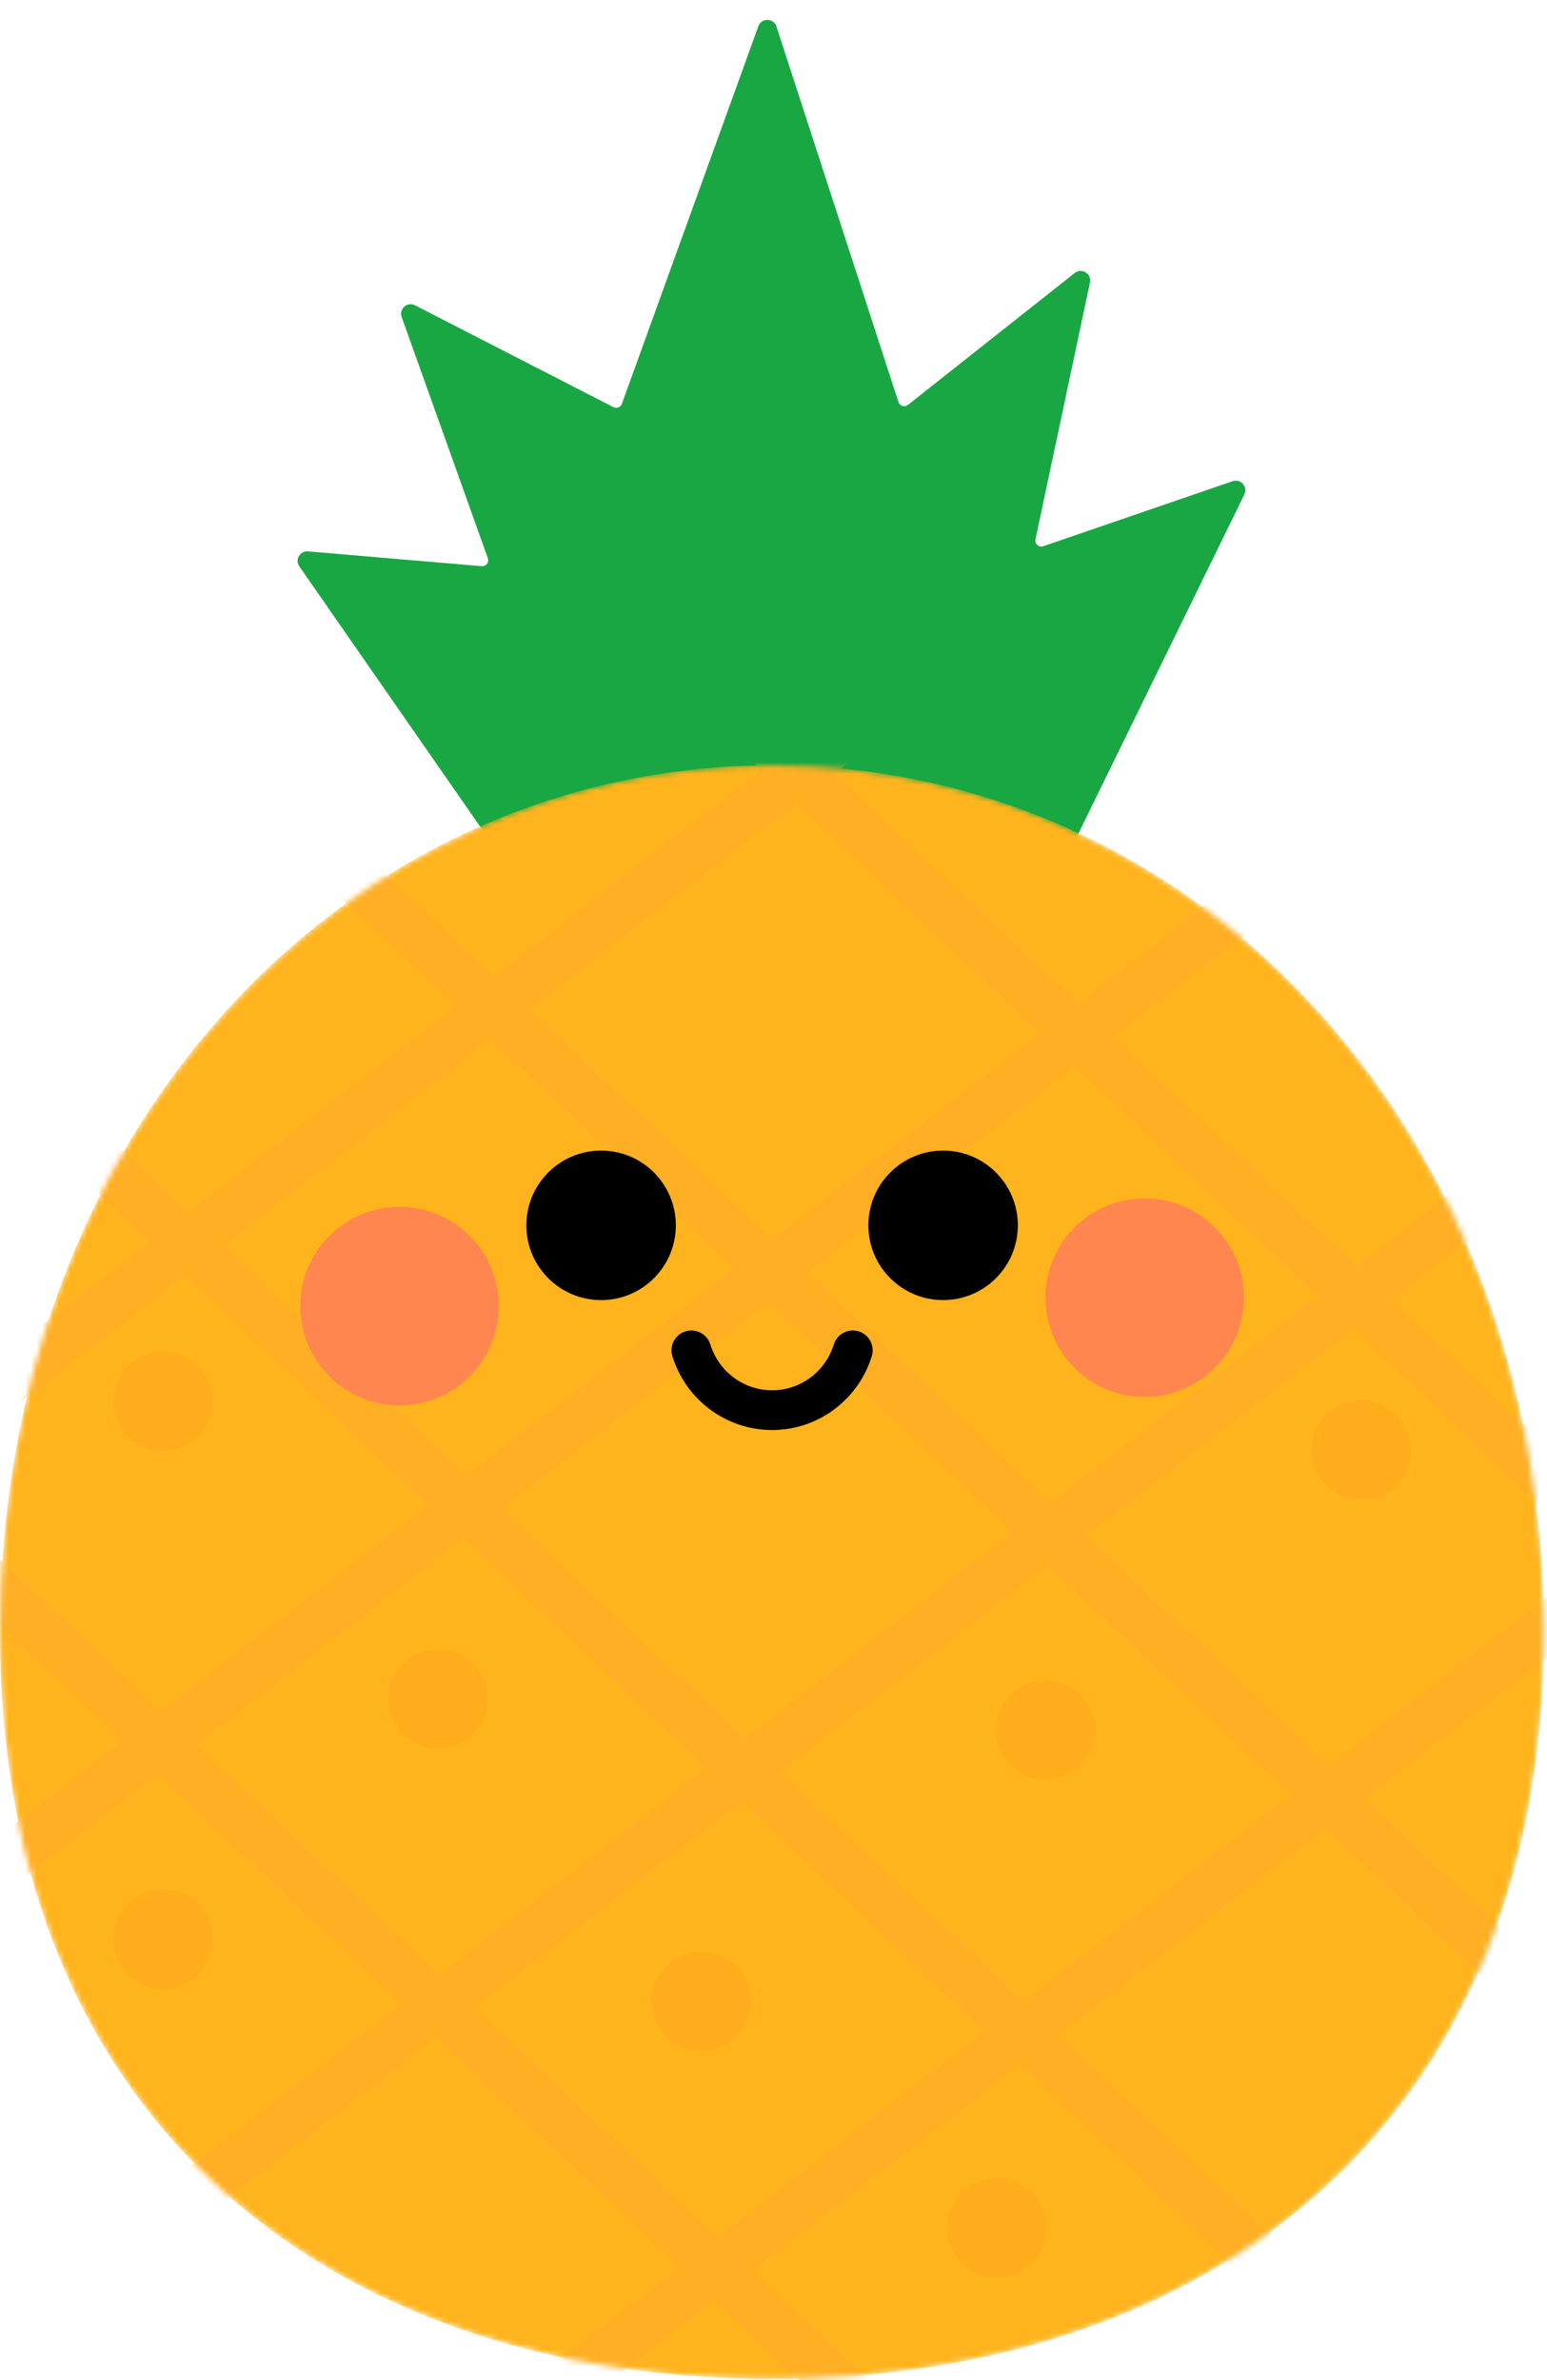 <svg width="275" height="423" viewBox="0 0 275 423" fill="none" xmlns="http://www.w3.org/2000/svg">
<path d="M53.209 100.65L112.105 185.393C112.185 185.507 112.315 185.576 112.455 185.576H173.106C173.269 185.576 173.417 185.483 173.488 185.337L221.201 87.868C221.867 86.507 220.555 85.02 219.122 85.512L185.456 97.068C184.674 97.336 183.899 96.65 184.071 95.842L193.757 50.207C194.087 48.649 192.287 47.532 191.038 48.52L161.39 71.965C160.809 72.424 159.949 72.164 159.72 71.46L138.022 4.712C137.522 3.173 135.356 3.137 134.806 4.66L110.542 71.777C110.324 72.379 109.627 72.653 109.057 72.361L73.78 54.256C72.409 53.552 70.883 54.89 71.402 56.341L86.723 99.202C86.984 99.931 86.403 100.684 85.632 100.619L54.749 97.985C53.315 97.862 52.387 99.467 53.209 100.65Z" fill="#19A744"/>
<mask id="mask0_433_2949" style="mask-type:alpha" maskUnits="userSpaceOnUse" x="0" y="136" width="275" height="287">
<path d="M274.431 290.133C274.431 379.244 212.973 422.76 137.215 422.76C61.458 422.76 0 379.244 0 290.133C0 201.023 61.458 136 137.215 136C212.973 136 274.431 201.023 274.431 290.133Z" fill="#FFB41D"/>
</mask>
<g mask="url(#mask0_433_2949)">
<path d="M274.431 290.133C274.431 379.244 212.973 422.76 137.215 422.76C61.458 422.76 0 379.244 0 290.133C0 201.023 61.458 136 137.215 136C212.973 136 274.431 201.023 274.431 290.133Z" fill="#FFB41D"/>
<path d="M51.832 461.422L321.764 253.086" stroke="#FFAF24" stroke-width="8.503" stroke-linecap="round"/>
<path d="M-69.574 217.273L176.195 449.432" stroke="#FFAF24" stroke-width="8.503" stroke-linecap="round"/>
<path d="M-39.373 361.961L230.559 153.625" stroke="#FFAF24" stroke-width="8.503" stroke-linecap="round"/>
<path d="M32.004 126.672L277.773 358.83" stroke="#FFAF24" stroke-width="8.503" stroke-linecap="round"/>
<path d="M6.223 411.711L276.155 203.375" stroke="#FFAF24" stroke-width="8.503" stroke-linecap="round"/>
<path d="M-18.818 171.984L226.95 404.143" stroke="#FFAF24" stroke-width="8.503" stroke-linecap="round"/>
<path d="M-84.982 312.211L184.95 103.875" stroke="#FFAF24" stroke-width="8.503" stroke-linecap="round"/>
<path d="M82.83 81.398L328.599 313.557" stroke="#FFAF24" stroke-width="8.503" stroke-linecap="round"/>
</g>
<circle cx="241.992" cy="257.697" r="8.822" fill="#FFAC1D"/>
<circle cx="185.861" cy="307.47" r="8.822" fill="#FFAC1D"/>
<circle cx="28.964" cy="248.986" r="8.822" fill="#FFAC1D"/>
<circle cx="124.664" cy="355.697" r="8.822" fill="#FFAC1D"/>
<circle cx="77.855" cy="301.923" r="8.822" fill="#FFAC1D"/>
<circle cx="177.164" cy="395.908" r="8.822" fill="#FFAC1D"/>
<circle cx="28.964" cy="344.658" r="8.822" fill="#FFAC1D"/>
<circle cx="106.852" cy="217.755" r="13.286" fill="black"/>
<circle cx="167.649" cy="217.755" r="13.286" fill="black"/>
<path d="M151.596 239.969C149.695 246.126 143.99 250.597 137.247 250.597C130.505 250.597 124.8 246.126 122.898 239.969" stroke="black" stroke-width="7.062" stroke-linecap="round"/>
<circle cx="203.483" cy="230.612" r="17.643" fill="#FF864E"/>
<circle cx="71.026" cy="232.112" r="17.643" fill="#FF864E"/>
</svg>
